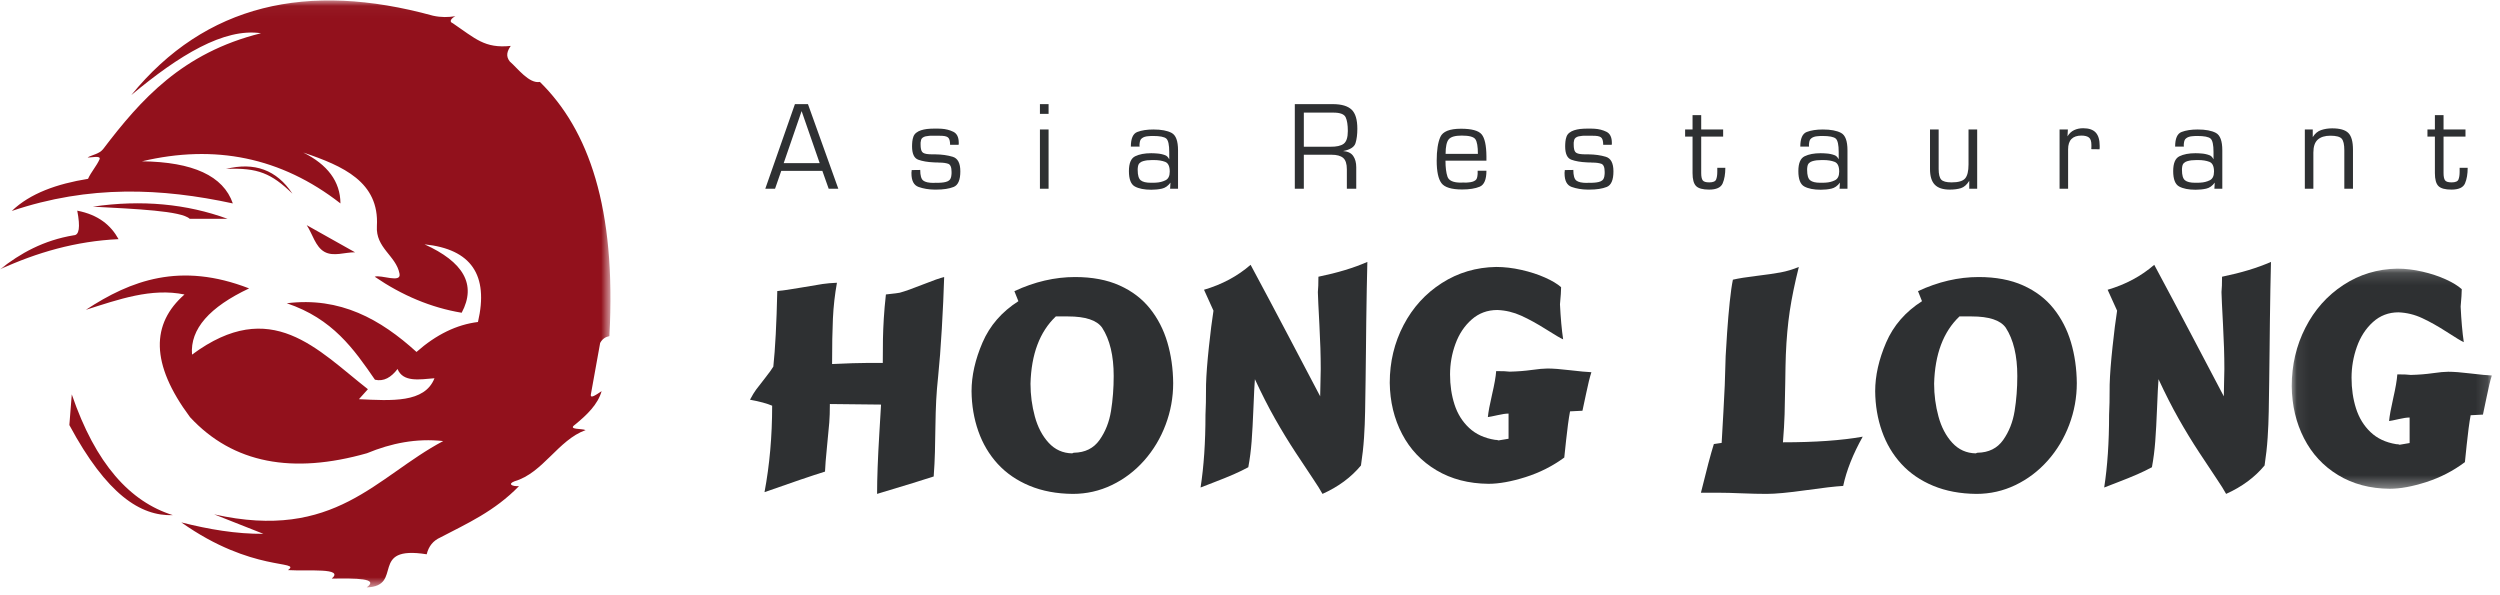 
<svg width="210px" height="50px" viewBox="0 0 210 50" version="1.1" xmlns="http://www.w3.org/2000/svg" xmlns:xlink="http://www.w3.org/1999/xlink">
    <defs>
        <polygon id="path-1" points="0 0.037 51.279 0.037 51.279 49.341 0 49.341"></polygon>
        <polygon id="path-3" points="0.069 0.141 16.877 0.141 16.877 18.635 0.069 18.635"></polygon>
    </defs>
    <g id="Page-1" stroke="none" stroke-width="1" fill="none" fill-rule="evenodd">
        <g id="logo">
            <g id="Sign">
                <g id="Fill-1-Clipped">
                    <mask id="mask-2" fill="white">
                        <use xlink:href="#path-1"></use>
                    </mask>
                    <g id="path-1"></g>
                    <path d="M0.988,17.722 C2.539,16.236 4.783,15.444 7.395,15.022 C7.64,14.463 8.12,13.935 8.365,13.376 C8.494,13.023 7.613,13.263 7.355,13.223 C7.79,12.991 8.338,12.928 8.661,12.527 C11.826,8.362 15.313,4.434 21.925,2.792 C18.824,2.331 15.055,4.627 11.028,7.987 C17.244,0.366 25.804,-1.586 36.373,1.319 C37.044,1.468 37.661,1.457 38.251,1.36 C37.932,1.521 37.673,1.82 38.036,1.953 C39.93,3.234 40.705,4.087 42.903,3.855 C42.62,4.27 42.45,4.695 42.822,5.164 C43.481,5.734 44.439,7.049 45.352,6.882 C49.443,10.899 51.778,17.454 51.189,28.234 C50.884,28.299 50.609,28.443 50.413,28.807 C50.155,30.239 49.896,31.671 49.638,33.102 C49.544,33.552 50.07,33.164 50.536,32.857 C50.221,33.965 49.315,34.845 48.291,35.679 C47.672,36.115 48.889,35.979 49.189,36.129 C46.886,36.957 45.614,39.729 43.23,40.424 C42.621,40.653 43.007,40.874 43.597,40.833 C41.537,42.952 39.244,43.968 36.985,45.149 C36.388,45.416 36.005,45.884 35.843,46.56 C30.918,45.777 33.964,49.248 30.802,49.341 C31.868,48.575 29.928,48.574 27.864,48.605 C28.956,47.67 25.859,47.994 24.19,47.889 C25.377,47.034 21.197,48.111 15.232,43.881 C17.531,44.464 19.83,44.858 22.129,44.842 C20.748,44.296 19.368,43.751 17.987,43.206 C28.153,45.483 31.587,40.036 37.23,37.049 C34.977,36.802 32.858,37.228 30.823,38.072 C24.592,39.84 19.585,38.949 15.966,35.045 C12.602,30.528 12.712,27.182 15.497,24.737 C12.716,24.165 9.965,25.149 7.212,26.026 C10.99,23.542 15.157,21.983 20.925,24.226 C17.617,25.786 15.955,27.629 16.13,29.789 C22.791,24.849 26.668,29.383 30.904,32.693 C30.653,32.973 30.401,33.252 30.149,33.532 C32.878,33.658 35.676,33.865 36.496,31.773 C35.221,31.879 33.857,32.123 33.394,30.996 C32.86,31.693 32.247,32.071 31.496,31.896 C29.728,29.329 27.948,26.77 24.088,25.473 C28.577,24.914 31.967,26.821 34.986,29.564 C36.652,28.093 38.374,27.265 40.149,27.048 C41.067,23.106 39.584,20.922 35.659,20.524 C38.898,21.988 40.059,23.879 38.781,26.271 C36.208,25.842 33.777,24.818 31.476,23.244 C31.993,23.046 33.744,23.83 33.557,22.978 C33.265,21.472 31.544,20.834 31.659,18.99 C31.872,15.283 28.822,13.941 25.476,12.813 C27.501,13.825 28.586,15.231 28.598,17.088 C23.595,13.187 18.017,12.106 11.926,13.55 C16.205,13.602 18.762,14.773 19.558,17.088 C13.602,15.799 7.488,15.519 0.988,17.722 M18.984,14.191 C21.362,13.598 23.235,14.258 24.566,16.27 C22.805,14.569 21.656,14.067 18.984,14.191 M25.166,2.252 C32.648,0.387 38.544,2.466 42.732,8.798 C37.189,3.444 33.573,1.862 25.166,2.252 M7.795,17.359 C11.916,16.759 15.681,17.127 19.121,18.382 L15.938,18.382 C15.248,17.712 11.407,17.554 7.795,17.359 M6.489,17.696 C8.275,18.044 9.316,18.924 9.959,20.089 C6.373,20.254 3.096,21.206 0,22.625 C1.707,21.275 3.652,20.185 6.204,19.762 C6.636,19.749 6.765,19.127 6.489,17.696 M25.764,18.913 C27.117,19.673 28.471,20.434 29.825,21.194 C28.968,21.18 28.018,21.582 27.253,21.153 C26.489,20.724 26.26,19.66 25.764,18.913 M14.52,43.272 C11.814,43.371 8.967,41.552 5.826,35.705 C5.894,34.846 5.962,33.987 6.03,33.128 C8.034,38.991 10.937,42.153 14.52,43.272" id="Fill-1" fill="#92111C" fill-rule="nonzero" mask="url(#mask-2)"></path>
                </g>
            </g>
            <g id="Text" transform="translate(63, 8)">
                <path d="M2.292,16.447 C2.716,16.412 3.37,16.318 4.256,16.163 C5.141,16.009 5.757,15.907 6.1,15.856 C6.444,15.805 6.845,15.77 7.303,15.751 C7.125,16.742 7.012,17.742 6.965,18.753 C6.918,19.763 6.895,21.039 6.895,22.579 C8.202,22.518 9.197,22.486 9.882,22.486 L11.154,22.486 C11.154,21.659 11.159,20.986 11.168,20.468 C11.178,19.948 11.201,19.382 11.238,18.767 C11.275,18.153 11.334,17.475 11.416,16.734 C12.135,16.656 12.525,16.607 12.583,16.587 C13.046,16.459 13.698,16.227 14.54,15.891 C15.382,15.556 15.972,15.349 16.31,15.271 C16.271,16.59 16.205,18.041 16.112,19.625 C16.019,21.209 15.918,22.521 15.809,23.563 C15.727,24.332 15.671,25.028 15.639,25.655 C15.608,26.281 15.587,27.002 15.575,27.817 C15.564,28.632 15.55,29.353 15.534,29.979 C15.519,30.605 15.484,31.287 15.43,32.024 C14.706,32.266 13.121,32.753 10.675,33.487 C10.675,32.828 10.691,32.078 10.722,31.237 C10.753,30.396 10.8,29.449 10.865,28.393 C10.929,27.338 10.977,26.535 11.008,25.985 L6.709,25.938 C6.709,26.563 6.692,27.08 6.659,27.492 C6.626,27.904 6.562,28.583 6.467,29.528 C6.372,30.474 6.316,31.17 6.301,31.614 C5.209,31.954 3.515,32.529 1.219,33.341 C1.647,31.063 1.861,28.642 1.861,26.079 C1.429,25.892 0.809,25.724 0,25.576 C0.194,25.209 0.365,24.928 0.51,24.733 C0.656,24.538 0.905,24.216 1.257,23.768 C1.609,23.319 1.844,22.995 1.96,22.796 C2.119,21.31 2.23,19.194 2.292,16.447" id="Fill-4" fill="#2E3032" fill-rule="nonzero"></path>
                <path d="M23.562,24.232 C23.562,25.171 23.683,26.088 23.926,26.983 C24.169,27.878 24.556,28.615 25.086,29.192 C25.616,29.77 26.277,30.068 27.067,30.083 C27.102,30.059 27.133,30.045 27.16,30.039 C27.187,30.033 27.204,30.03 27.212,30.03 C28.149,30.014 28.864,29.658 29.358,28.963 C29.852,28.266 30.174,27.453 30.324,26.523 C30.474,25.593 30.55,24.613 30.55,23.582 C30.55,21.876 30.226,20.523 29.578,19.524 C29.131,18.895 28.176,18.58 26.714,18.58 L25.69,18.58 C24.337,19.866 23.627,21.75 23.562,24.232 M22.544,17.3 L22.208,16.457 C23.905,15.666 25.604,15.271 27.305,15.271 C28.747,15.271 29.991,15.506 31.038,15.976 C32.085,16.446 32.938,17.093 33.595,17.916 C34.253,18.74 34.74,19.684 35.056,20.748 C35.372,21.812 35.536,22.958 35.547,24.184 C35.547,25.388 35.336,26.553 34.911,27.679 C34.487,28.806 33.886,29.808 33.11,30.685 C32.332,31.562 31.428,32.248 30.396,32.744 C29.365,33.239 28.27,33.487 27.114,33.487 C25.76,33.475 24.55,33.248 23.484,32.806 C22.418,32.363 21.526,31.751 20.808,30.968 C20.091,30.185 19.548,29.27 19.18,28.222 C18.812,27.174 18.622,26.054 18.61,24.863 C18.61,23.561 18.917,22.198 19.53,20.775 C20.143,19.351 21.148,18.193 22.544,17.3" id="Fill-6" fill="#2E3032" fill-rule="nonzero"></path>
                <path d="M38.932,18.098 L38.137,16.34 C39.65,15.896 40.955,15.197 42.051,14.244 C42.288,14.673 42.815,15.662 43.635,17.21 C44.454,18.759 45.005,19.799 45.286,20.331 C45.567,20.863 45.944,21.579 46.415,22.478 C46.887,23.377 47.38,24.316 47.895,25.292 C47.895,25.018 47.903,24.627 47.919,24.119 C47.934,23.611 47.942,23.238 47.942,22.999 C47.942,21.895 47.904,20.64 47.827,19.232 C47.751,17.824 47.709,16.926 47.701,16.537 C47.732,16.244 47.747,15.813 47.747,15.245 C49.352,14.915 50.721,14.501 51.858,14 C51.842,14.56 51.825,15.322 51.808,16.287 C51.79,17.252 51.776,18.152 51.766,18.988 C51.756,19.824 51.749,20.586 51.742,21.275 C51.737,21.964 51.726,22.856 51.71,23.952 C51.695,24.984 51.681,25.859 51.669,26.576 C51.657,27.292 51.627,28.025 51.578,28.773 C51.528,29.522 51.443,30.297 51.321,31.099 C50.495,32.095 49.419,32.891 48.09,33.487 C47.925,33.181 47.655,32.751 47.282,32.197 C46.908,31.644 46.424,30.913 45.829,30.006 C45.233,29.099 44.657,28.154 44.101,27.171 C43.544,26.188 42.981,25.082 42.411,23.851 C42.376,24.283 42.336,25.073 42.291,26.221 C42.245,27.368 42.194,28.319 42.137,29.071 C42.08,29.823 41.987,30.549 41.857,31.248 C41.484,31.45 41.075,31.648 40.631,31.843 C40.186,32.038 39.62,32.267 38.932,32.531 C38.244,32.795 37.883,32.935 37.848,32.951 C38.123,31.18 38.26,29.147 38.26,26.852 C38.292,26.316 38.308,25.463 38.308,24.292 C38.331,23.473 38.411,22.428 38.546,21.156 C38.682,19.883 38.811,18.864 38.932,18.098" id="Fill-8" fill="#2E3032" fill-rule="nonzero"></path>
                <path d="M62.779,18.04 C61.943,18.04 61.222,18.307 60.617,18.842 C60.011,19.376 59.558,20.059 59.256,20.889 C58.954,21.718 58.804,22.573 58.804,23.456 C58.804,24.365 58.929,25.209 59.182,25.988 C59.434,26.767 59.843,27.419 60.407,27.946 C60.971,28.473 61.696,28.807 62.584,28.947 C62.714,28.947 62.81,28.963 62.874,28.994 C62.98,28.979 63.124,28.955 63.305,28.924 C63.487,28.893 63.625,28.869 63.719,28.854 L63.719,26.741 C63.491,26.741 63.179,26.786 62.785,26.876 C62.391,26.965 62.122,27.018 61.98,27.034 C62.02,26.613 62.138,25.979 62.335,25.132 C62.532,24.285 62.647,23.632 62.679,23.172 C63.211,23.172 63.591,23.188 63.82,23.219 C64.487,23.203 65.104,23.155 65.672,23.075 C66.24,22.996 66.68,22.955 66.991,22.955 C67.453,22.955 68.086,23.003 68.89,23.099 C69.695,23.194 70.29,23.25 70.677,23.265 C70.543,23.679 70.395,24.279 70.233,25.065 C70.072,25.851 69.969,26.33 69.926,26.502 L68.884,26.554 C68.829,26.835 68.771,27.204 68.71,27.66 C68.648,28.117 68.597,28.556 68.553,28.98 C68.509,29.403 68.458,29.888 68.399,30.434 C67.413,31.155 66.328,31.704 65.142,32.078 C63.957,32.452 62.919,32.64 62.028,32.64 C60.367,32.624 58.912,32.245 57.662,31.502 C56.412,30.758 55.45,29.744 54.778,28.459 C54.105,27.173 53.759,25.739 53.739,24.155 C53.739,22.403 54.126,20.788 54.899,19.31 C55.672,17.831 56.743,16.654 58.111,15.778 C59.48,14.902 61.002,14.451 62.679,14.424 C63.361,14.424 64.068,14.506 64.799,14.672 C65.531,14.837 66.19,15.051 66.775,15.312 C67.361,15.572 67.814,15.843 68.133,16.124 C68.133,16.412 68.102,16.891 68.038,17.561 C68.094,18.713 68.182,19.694 68.304,20.506 C68.099,20.42 67.623,20.141 66.876,19.668 C66.128,19.196 65.433,18.813 64.788,18.52 C64.143,18.227 63.473,18.067 62.779,18.04" id="Fill-10" fill="#2E3032" fill-rule="nonzero"></path>
                <path d="M82.564,15.493 C83.04,15.383 83.697,15.278 84.536,15.177 C85.374,15.075 86.051,14.978 86.567,14.883 C87.083,14.787 87.594,14.634 88.102,14.424 C87.76,15.788 87.506,17.023 87.34,18.129 C87.175,19.234 87.064,20.462 87.01,21.81 C86.99,22.349 86.973,23.144 86.96,24.194 C86.946,25.246 86.928,26.116 86.906,26.806 C86.885,27.497 86.838,28.28 86.767,29.154 C89.468,29.154 91.702,28.996 93.469,28.68 C92.65,30.145 92.103,31.524 91.828,32.817 C91.179,32.854 90.128,32.975 88.678,33.18 C87.227,33.384 86.132,33.487 85.392,33.487 C84.79,33.487 84.095,33.471 83.308,33.439 C82.52,33.406 81.892,33.39 81.424,33.39 L79.877,33.39 C80.35,31.463 80.711,30.099 80.964,29.3 L81.619,29.203 C81.674,28.207 81.724,27.32 81.769,26.542 C81.815,25.764 81.851,25.043 81.879,24.377 C81.906,23.711 81.932,22.889 81.955,21.914 C81.975,21.492 82.016,20.826 82.079,19.915 C82.142,19.003 82.215,18.153 82.298,17.361 C82.381,16.569 82.469,15.946 82.564,15.493" id="Fill-12" fill="#2E3032" fill-rule="nonzero"></path>
                <path d="M99.466,24.232 C99.466,25.171 99.587,26.088 99.831,26.983 C100.073,27.878 100.46,28.615 100.99,29.192 C101.521,29.77 102.181,30.068 102.971,30.083 C103.006,30.059 103.037,30.045 103.064,30.039 C103.091,30.033 103.109,30.03 103.116,30.03 C104.053,30.014 104.769,29.658 105.263,28.963 C105.756,28.266 106.078,27.453 106.228,26.523 C106.378,25.593 106.454,24.613 106.454,23.582 C106.454,21.876 106.13,20.523 105.482,19.524 C105.035,18.895 104.08,18.58 102.619,18.58 L101.595,18.58 C100.241,19.866 99.531,21.75 99.466,24.232 M98.448,17.3 L98.112,16.457 C99.809,15.666 101.508,15.271 103.209,15.271 C104.651,15.271 105.896,15.506 106.943,15.976 C107.989,16.446 108.842,17.093 109.499,17.916 C110.157,18.74 110.644,19.684 110.96,20.748 C111.277,21.812 111.44,22.958 111.452,24.184 C111.452,25.388 111.24,26.553 110.816,27.679 C110.391,28.806 109.791,29.808 109.014,30.685 C108.236,31.562 107.332,32.248 106.3,32.744 C105.269,33.239 104.175,33.487 103.018,33.487 C101.664,33.475 100.454,33.248 99.388,32.806 C98.322,32.363 97.43,31.751 96.713,30.968 C95.995,30.185 95.452,29.27 95.084,28.222 C94.716,27.174 94.526,26.054 94.515,24.863 C94.515,23.561 94.821,22.198 95.434,20.775 C96.047,19.351 97.052,18.193 98.448,17.3" id="Fill-14" fill="#2E3032" fill-rule="nonzero"></path>
                <path d="M114.837,18.098 L114.041,16.34 C115.554,15.896 116.859,15.197 117.956,14.244 C118.192,14.673 118.72,15.662 119.539,17.21 C120.359,18.759 120.909,19.799 121.19,20.331 C121.471,20.863 121.848,21.579 122.319,22.478 C122.791,23.377 123.284,24.316 123.8,25.292 C123.8,25.018 123.808,24.627 123.823,24.119 C123.839,23.611 123.847,23.238 123.847,22.999 C123.847,21.895 123.809,20.64 123.731,19.232 C123.655,17.824 123.613,16.926 123.605,16.537 C123.636,16.244 123.652,15.813 123.652,15.245 C125.256,14.915 126.626,14.501 127.762,14 C127.746,14.56 127.73,15.322 127.712,16.287 C127.694,17.252 127.68,18.152 127.671,18.988 C127.661,19.824 127.653,20.586 127.647,21.275 C127.641,21.964 127.63,22.856 127.614,23.952 C127.599,24.984 127.585,25.859 127.574,26.576 C127.562,27.292 127.531,28.025 127.482,28.773 C127.433,29.522 127.347,30.297 127.225,31.099 C126.4,32.095 125.323,32.891 123.994,33.487 C123.829,33.181 123.56,32.751 123.186,32.197 C122.813,31.644 122.329,30.913 121.733,30.006 C121.137,29.099 120.562,28.154 120.005,27.171 C119.449,26.188 118.886,25.082 118.316,23.851 C118.28,24.283 118.24,25.073 118.195,26.221 C118.15,27.368 118.098,28.319 118.041,29.071 C117.985,29.823 117.891,30.549 117.761,31.248 C117.388,31.45 116.979,31.648 116.535,31.843 C116.091,32.038 115.524,32.267 114.837,32.531 C114.149,32.795 113.787,32.935 113.752,32.951 C114.027,31.18 114.164,29.147 114.164,26.852 C114.196,26.316 114.212,25.463 114.212,24.292 C114.235,23.473 114.315,22.428 114.451,21.156 C114.586,19.883 114.715,18.864 114.837,18.098" id="Fill-16" fill="#2E3032" fill-rule="nonzero"></path>
                <g id="Group-20" transform="translate(129.435, 14.424)">
                    <g id="Fill-18-Clipped">
                        <mask id="mask-4" fill="white">
                            <use xlink:href="#path-3"></use>
                        </mask>
                        <g id="path-3"></g>
                        <path d="M9.04,3.812 C8.21,3.812 7.495,4.084 6.894,4.627 C6.294,5.169 5.844,5.862 5.544,6.704 C5.244,7.546 5.095,8.415 5.095,9.311 C5.095,10.234 5.22,11.091 5.47,11.882 C5.721,12.672 6.126,13.335 6.686,13.87 C7.245,14.405 7.966,14.744 8.846,14.886 C8.976,14.886 9.071,14.902 9.134,14.934 C9.239,14.918 9.383,14.894 9.562,14.862 C9.742,14.831 9.88,14.807 9.973,14.791 L9.973,12.647 C9.747,12.647 9.437,12.692 9.045,12.783 C8.655,12.874 8.388,12.927 8.247,12.944 C8.287,12.516 8.404,11.872 8.599,11.013 C8.795,10.153 8.909,9.49 8.94,9.023 C9.468,9.023 9.846,9.038 10.073,9.07 C10.735,9.054 11.347,9.005 11.911,8.924 C12.475,8.843 12.911,8.803 13.22,8.803 C13.678,8.803 14.306,8.851 15.104,8.948 C15.903,9.045 16.494,9.102 16.878,9.117 C16.745,9.537 16.598,10.146 16.438,10.944 C16.277,11.743 16.175,12.229 16.132,12.403 L15.099,12.456 C15.044,12.741 14.987,13.116 14.926,13.579 C14.865,14.043 14.813,14.489 14.77,14.919 C14.727,15.349 14.676,15.841 14.617,16.395 C13.639,17.128 12.562,17.685 11.386,18.065 C10.209,18.445 9.179,18.635 8.294,18.635 C6.647,18.619 5.203,18.234 3.962,17.48 C2.721,16.725 1.767,15.695 1.1,14.39 C0.432,13.085 0.089,11.629 0.069,10.021 C0.069,8.242 0.453,6.602 1.22,5.101 C1.987,3.6 3.05,2.405 4.408,1.516 C5.766,0.627 7.277,0.168 8.94,0.141 C9.617,0.141 10.319,0.225 11.045,0.392 C11.771,0.561 12.425,0.777 13.006,1.042 C13.587,1.307 14.036,1.581 14.353,1.867 C14.353,2.159 14.322,2.646 14.259,3.326 C14.314,4.495 14.402,5.492 14.523,6.316 C14.32,6.229 13.847,5.946 13.106,5.465 C12.364,4.986 11.673,4.597 11.033,4.3 C10.394,4.002 9.729,3.84 9.04,3.812" id="Fill-18" fill="#2E3032" fill-rule="nonzero" mask="url(#mask-4)"></path>
                    </g>
                </g>
                <path d="M6.077,6.351 L2.626,6.351 L2.104,7.853 L1.285,7.853 L3.773,0.747 L4.869,0.747 L7.418,7.853 L6.609,7.853 L6.077,6.351 Z M5.852,5.701 L4.336,1.332 L2.831,5.701 L5.852,5.701 Z M17.524,4.166 L16.808,4.166 C16.808,3.904 16.767,3.715 16.685,3.602 C16.603,3.488 16.425,3.424 16.152,3.41 C16.022,3.403 15.891,3.399 15.758,3.399 C15.625,3.399 15.49,3.399 15.354,3.399 C15.306,3.399 15.256,3.399 15.205,3.399 C15.154,3.399 15.101,3.403 15.046,3.41 C14.944,3.417 14.845,3.431 14.749,3.453 C14.654,3.474 14.569,3.513 14.494,3.57 C14.432,3.619 14.391,3.68 14.371,3.751 C14.35,3.822 14.336,3.897 14.33,3.975 C14.33,4.003 14.33,4.032 14.33,4.06 C14.33,4.088 14.33,4.117 14.33,4.145 C14.33,4.451 14.376,4.658 14.468,4.769 C14.56,4.878 14.753,4.941 15.046,4.955 C15.135,4.962 15.226,4.966 15.318,4.966 C15.41,4.966 15.5,4.966 15.589,4.966 C16.115,4.973 16.592,5.04 17.023,5.168 C17.453,5.296 17.668,5.704 17.668,6.393 C17.668,7.118 17.48,7.555 17.104,7.704 C16.729,7.853 16.244,7.927 15.651,7.927 C15.623,7.927 15.596,7.927 15.569,7.927 C15.541,7.927 15.514,7.927 15.486,7.927 C15.002,7.92 14.56,7.845 14.161,7.704 C13.761,7.562 13.562,7.182 13.562,6.564 C13.562,6.542 13.562,6.519 13.562,6.494 C13.562,6.47 13.565,6.447 13.572,6.425 C13.572,6.404 13.574,6.381 13.577,6.356 C13.58,6.331 13.582,6.308 13.582,6.286 L14.299,6.276 C14.299,6.738 14.383,7.034 14.55,7.166 C14.717,7.297 15.009,7.363 15.425,7.363 L15.599,7.352 C15.668,7.359 15.743,7.361 15.825,7.357 C15.906,7.354 15.992,7.348 16.08,7.341 C16.197,7.334 16.313,7.316 16.429,7.288 C16.545,7.26 16.64,7.217 16.715,7.16 C16.784,7.111 16.833,7.043 16.864,6.958 C16.895,6.873 16.913,6.784 16.92,6.692 C16.927,6.649 16.931,6.606 16.931,6.564 C16.931,6.521 16.931,6.478 16.931,6.436 C16.931,6.045 16.833,5.818 16.638,5.754 C16.444,5.69 16.203,5.658 15.917,5.658 C15.91,5.658 15.903,5.658 15.896,5.658 C15.889,5.658 15.883,5.658 15.876,5.658 C15.835,5.651 15.792,5.647 15.748,5.647 C15.703,5.647 15.657,5.647 15.609,5.647 C15.575,5.647 15.541,5.645 15.507,5.642 C15.473,5.639 15.439,5.637 15.405,5.637 C14.913,5.615 14.492,5.543 14.14,5.418 C13.789,5.294 13.613,4.92 13.613,4.294 C13.613,4.231 13.615,4.165 13.618,4.097 C13.621,4.03 13.626,3.961 13.633,3.889 C13.647,3.747 13.678,3.611 13.725,3.479 C13.773,3.348 13.852,3.24 13.961,3.154 C14.077,3.062 14.213,2.991 14.371,2.941 C14.528,2.892 14.691,2.856 14.862,2.835 C14.978,2.821 15.092,2.812 15.205,2.808 C15.318,2.804 15.422,2.803 15.517,2.803 C15.606,2.803 15.697,2.803 15.789,2.803 C15.881,2.803 15.975,2.806 16.07,2.813 C16.439,2.835 16.775,2.92 17.079,3.069 C17.383,3.218 17.535,3.527 17.535,3.996 C17.535,4.01 17.535,4.026 17.535,4.044 C17.535,4.062 17.535,4.078 17.535,4.092 C17.528,4.106 17.524,4.12 17.524,4.135 C17.524,4.149 17.524,4.163 17.524,4.177 L17.524,4.166 Z M25.081,2.877 L25.081,7.853 L24.354,7.853 L24.354,2.877 L25.081,2.877 Z M25.081,0.747 L25.081,1.567 L24.354,1.567 L24.354,0.747 L25.081,0.747 Z M32.729,4.316 L31.992,4.316 C31.992,3.634 32.173,3.224 32.535,3.085 C32.897,2.947 33.347,2.877 33.886,2.877 C34.548,2.877 35.059,2.973 35.417,3.165 C35.775,3.357 35.955,3.843 35.955,4.625 L35.955,7.853 L35.289,7.853 L35.32,7.341 C35.115,7.618 34.875,7.787 34.598,7.847 C34.322,7.908 34.026,7.938 33.712,7.938 C33.125,7.938 32.664,7.847 32.33,7.666 C31.996,7.485 31.829,7.054 31.829,6.372 C31.829,5.711 32.004,5.296 32.356,5.125 C32.707,4.955 33.153,4.87 33.692,4.87 C33.767,4.87 33.845,4.872 33.927,4.875 C34.009,4.878 34.091,4.884 34.173,4.891 C34.296,4.898 34.417,4.914 34.537,4.939 C34.656,4.964 34.77,4.998 34.88,5.04 C34.955,5.069 35.019,5.113 35.074,5.173 C35.129,5.234 35.176,5.303 35.217,5.381 L35.217,4.774 C35.217,4.17 35.135,3.793 34.972,3.644 C34.808,3.495 34.432,3.421 33.845,3.421 C33.791,3.421 33.726,3.422 33.651,3.426 C33.576,3.43 33.504,3.435 33.436,3.442 C33.333,3.449 33.238,3.467 33.149,3.495 C33.061,3.524 32.985,3.563 32.924,3.613 C32.856,3.662 32.808,3.724 32.781,3.799 C32.753,3.873 32.736,3.953 32.729,4.039 C32.722,4.06 32.719,4.083 32.719,4.108 C32.719,4.133 32.719,4.156 32.719,4.177 C32.719,4.198 32.719,4.222 32.719,4.246 C32.719,4.271 32.722,4.298 32.729,4.326 L32.729,4.316 Z M32.566,6.281 C32.566,6.72 32.651,7.007 32.821,7.146 C32.992,7.283 33.275,7.352 33.672,7.352 C33.74,7.352 33.811,7.352 33.886,7.352 C33.961,7.352 34.036,7.348 34.112,7.341 C34.398,7.327 34.661,7.262 34.9,7.144 C35.139,7.027 35.258,6.784 35.258,6.414 C35.258,5.967 35.129,5.693 34.869,5.594 C34.61,5.495 34.299,5.445 33.937,5.445 L33.764,5.445 C33.702,5.452 33.637,5.456 33.569,5.456 C33.501,5.456 33.432,5.459 33.364,5.466 C33.248,5.481 33.134,5.504 33.021,5.536 C32.909,5.567 32.815,5.617 32.74,5.688 C32.685,5.731 32.646,5.788 32.622,5.859 C32.598,5.93 32.583,6.003 32.576,6.081 C32.569,6.116 32.566,6.152 32.566,6.187 C32.566,6.223 32.566,6.256 32.566,6.292 L32.566,6.281 Z M45.764,7.853 L45.764,0.747 L48.999,0.747 C49.709,0.754 50.223,0.91 50.541,1.215 C50.858,1.521 51.017,2.054 51.017,2.813 C51.017,3.289 50.966,3.692 50.863,4.023 C50.761,4.353 50.413,4.575 49.819,4.689 C50.215,4.717 50.498,4.854 50.668,5.099 C50.839,5.344 50.925,5.662 50.925,6.052 L50.925,7.853 L50.136,7.853 L50.136,6.223 C50.136,5.761 50.032,5.441 49.824,5.264 C49.615,5.086 49.29,4.998 48.846,4.998 L46.522,4.998 L46.522,7.853 L45.764,7.853 Z M46.522,4.326 L48.744,4.326 C49.263,4.333 49.638,4.25 49.87,4.076 C50.102,3.902 50.218,3.545 50.218,3.005 C50.218,2.494 50.156,2.109 50.034,1.849 C49.911,1.59 49.57,1.46 49.01,1.46 L46.522,1.46 L46.522,4.326 Z M61.122,6.34 L61.86,6.34 C61.86,7.078 61.672,7.526 61.297,7.682 C60.921,7.838 60.43,7.916 59.822,7.916 C58.928,7.916 58.348,7.739 58.082,7.384 C57.816,7.029 57.682,6.4 57.682,5.498 C57.682,4.632 57.785,3.967 57.989,3.506 C58.194,3.044 58.771,2.813 59.72,2.813 C60.614,2.813 61.192,2.97 61.455,3.282 C61.718,3.595 61.853,4.212 61.86,5.136 L61.86,5.498 L58.42,5.498 C58.42,6.059 58.476,6.507 58.588,6.841 C58.701,7.174 59.078,7.341 59.72,7.341 L59.914,7.331 C59.983,7.338 60.056,7.341 60.135,7.341 C60.213,7.341 60.297,7.334 60.385,7.32 C60.488,7.313 60.587,7.295 60.682,7.267 C60.778,7.239 60.86,7.199 60.928,7.149 C60.996,7.1 61.042,7.034 61.066,6.952 C61.09,6.871 61.105,6.787 61.112,6.702 C61.119,6.674 61.122,6.642 61.122,6.606 C61.122,6.571 61.122,6.539 61.122,6.51 L61.122,6.34 Z M61.143,4.923 C61.143,4.312 61.073,3.904 60.933,3.698 C60.793,3.492 60.409,3.389 59.781,3.389 C59.228,3.389 58.865,3.495 58.691,3.707 C58.517,3.918 58.43,4.323 58.43,4.923 L61.143,4.923 Z M72.386,4.166 L71.669,4.166 C71.669,3.904 71.628,3.715 71.546,3.602 C71.464,3.488 71.286,3.424 71.014,3.41 C70.884,3.403 70.752,3.399 70.619,3.399 C70.486,3.399 70.351,3.399 70.215,3.399 C70.167,3.399 70.117,3.399 70.066,3.399 C70.015,3.399 69.962,3.403 69.908,3.41 C69.805,3.417 69.706,3.431 69.611,3.453 C69.515,3.474 69.43,3.513 69.355,3.57 C69.294,3.619 69.253,3.68 69.232,3.751 C69.211,3.822 69.198,3.897 69.191,3.975 C69.191,4.003 69.191,4.032 69.191,4.06 C69.191,4.088 69.191,4.117 69.191,4.145 C69.191,4.451 69.237,4.658 69.329,4.769 C69.421,4.878 69.614,4.941 69.908,4.955 C69.996,4.962 70.087,4.966 70.179,4.966 C70.271,4.966 70.362,4.966 70.45,4.966 C70.976,4.973 71.454,5.04 71.884,5.168 C72.314,5.296 72.529,5.704 72.529,6.393 C72.529,7.118 72.341,7.555 71.966,7.704 C71.59,7.853 71.106,7.927 70.512,7.927 C70.485,7.927 70.457,7.927 70.43,7.927 C70.403,7.927 70.375,7.927 70.348,7.927 C69.863,7.92 69.421,7.845 69.022,7.704 C68.623,7.562 68.423,7.182 68.423,6.564 C68.423,6.542 68.423,6.519 68.423,6.494 C68.423,6.47 68.426,6.447 68.433,6.425 C68.433,6.404 68.435,6.381 68.438,6.356 C68.442,6.331 68.443,6.308 68.443,6.286 L69.16,6.276 C69.16,6.738 69.244,7.034 69.411,7.166 C69.578,7.297 69.87,7.363 70.286,7.363 L70.461,7.352 C70.529,7.359 70.604,7.361 70.686,7.357 C70.768,7.354 70.853,7.348 70.942,7.341 C71.058,7.334 71.174,7.316 71.29,7.288 C71.406,7.26 71.501,7.217 71.577,7.16 C71.645,7.111 71.694,7.043 71.725,6.958 C71.756,6.873 71.775,6.784 71.781,6.692 C71.788,6.649 71.792,6.606 71.792,6.564 C71.792,6.521 71.792,6.478 71.792,6.436 C71.792,6.045 71.694,5.818 71.5,5.754 C71.305,5.69 71.065,5.658 70.778,5.658 C70.771,5.658 70.764,5.658 70.757,5.658 C70.75,5.658 70.744,5.658 70.737,5.658 C70.696,5.651 70.653,5.647 70.609,5.647 C70.565,5.647 70.519,5.647 70.471,5.647 C70.437,5.647 70.403,5.645 70.369,5.642 C70.334,5.639 70.3,5.637 70.266,5.637 C69.775,5.615 69.353,5.543 69.001,5.418 C68.65,5.294 68.474,4.92 68.474,4.294 C68.474,4.231 68.476,4.165 68.479,4.097 C68.483,4.03 68.488,3.961 68.495,3.889 C68.508,3.747 68.539,3.611 68.587,3.479 C68.635,3.348 68.713,3.24 68.822,3.154 C68.938,3.062 69.075,2.991 69.232,2.941 C69.389,2.892 69.553,2.856 69.723,2.835 C69.84,2.821 69.954,2.812 70.066,2.808 C70.179,2.804 70.283,2.803 70.379,2.803 C70.468,2.803 70.558,2.803 70.65,2.803 C70.742,2.803 70.836,2.806 70.932,2.813 C71.3,2.835 71.636,2.92 71.94,3.069 C72.244,3.218 72.396,3.527 72.396,3.996 C72.396,4.01 72.396,4.026 72.396,4.044 C72.396,4.062 72.396,4.078 72.396,4.092 C72.389,4.106 72.386,4.12 72.386,4.135 C72.386,4.149 72.386,4.163 72.386,4.177 L72.386,4.166 Z M81.744,2.877 L81.744,3.474 L79.901,3.474 L79.901,6.531 C79.901,6.823 79.942,7.027 80.024,7.144 C80.106,7.262 80.29,7.32 80.577,7.32 C80.898,7.32 81.091,7.239 81.155,7.075 C81.22,6.912 81.252,6.699 81.252,6.436 L81.252,6.095 L81.928,6.095 C81.928,6.621 81.853,7.057 81.703,7.405 C81.553,7.753 81.174,7.927 80.567,7.927 C80.034,7.927 79.669,7.828 79.471,7.629 C79.273,7.43 79.174,7.068 79.174,6.542 L79.174,3.474 L78.55,3.474 L78.55,2.877 L79.174,2.877 L79.174,1.673 L79.901,1.673 L79.901,2.877 L81.744,2.877 Z M88.963,4.316 L88.225,4.316 C88.225,3.634 88.407,3.224 88.768,3.085 C89.13,2.947 89.581,2.877 90.12,2.877 C90.782,2.877 91.292,2.973 91.65,3.165 C92.009,3.357 92.188,3.843 92.188,4.625 L92.188,7.853 L91.523,7.853 L91.553,7.341 C91.348,7.618 91.108,7.787 90.831,7.847 C90.555,7.908 90.26,7.938 89.946,7.938 C89.359,7.938 88.898,7.847 88.563,7.666 C88.229,7.485 88.062,7.054 88.062,6.372 C88.062,5.711 88.237,5.296 88.589,5.125 C88.941,4.955 89.386,4.87 89.925,4.87 C90,4.87 90.079,4.872 90.161,4.875 C90.243,4.878 90.325,4.884 90.406,4.891 C90.529,4.898 90.651,4.914 90.77,4.939 C90.889,4.964 91.004,4.998 91.113,5.04 C91.188,5.069 91.253,5.113 91.307,5.173 C91.362,5.234 91.41,5.303 91.451,5.381 L91.451,4.774 C91.451,4.17 91.369,3.793 91.205,3.644 C91.041,3.495 90.666,3.421 90.079,3.421 C90.024,3.421 89.959,3.422 89.884,3.426 C89.809,3.43 89.738,3.435 89.669,3.442 C89.567,3.449 89.471,3.467 89.383,3.495 C89.294,3.524 89.219,3.563 89.157,3.613 C89.089,3.662 89.041,3.724 89.014,3.799 C88.987,3.873 88.97,3.953 88.963,4.039 C88.956,4.06 88.953,4.083 88.953,4.108 C88.953,4.133 88.953,4.156 88.953,4.177 C88.953,4.198 88.953,4.222 88.953,4.246 C88.953,4.271 88.956,4.298 88.963,4.326 L88.963,4.316 Z M88.799,6.281 C88.799,6.72 88.884,7.007 89.055,7.146 C89.225,7.283 89.509,7.352 89.905,7.352 C89.973,7.352 90.045,7.352 90.12,7.352 C90.195,7.352 90.27,7.348 90.345,7.341 C90.632,7.327 90.895,7.262 91.133,7.144 C91.372,7.027 91.492,6.784 91.492,6.414 C91.492,5.967 91.362,5.693 91.103,5.594 C90.844,5.495 90.533,5.445 90.171,5.445 L89.997,5.445 C89.935,5.452 89.87,5.456 89.802,5.456 C89.734,5.456 89.666,5.459 89.598,5.466 C89.482,5.481 89.367,5.504 89.254,5.536 C89.142,5.567 89.048,5.617 88.973,5.688 C88.919,5.731 88.879,5.788 88.855,5.859 C88.831,5.93 88.816,6.003 88.809,6.081 C88.802,6.116 88.799,6.152 88.799,6.187 C88.799,6.223 88.799,6.256 88.799,6.292 L88.799,6.281 Z M103.083,2.877 L103.083,7.853 L102.417,7.853 L102.417,7.192 C102.212,7.519 101.979,7.723 101.716,7.805 C101.453,7.886 101.141,7.927 100.779,7.927 C100.206,7.927 99.786,7.789 99.52,7.512 C99.253,7.235 99.12,6.798 99.12,6.202 L99.12,2.877 L99.847,2.877 L99.847,6.191 C99.847,6.631 99.919,6.929 100.062,7.086 C100.206,7.242 100.495,7.32 100.933,7.32 C101.499,7.32 101.878,7.21 102.069,6.99 C102.26,6.77 102.356,6.379 102.356,5.818 L102.356,2.877 L103.083,2.877 Z M110.004,2.877 L110.701,2.877 L110.67,3.453 C110.813,3.211 111,3.037 111.228,2.93 C111.457,2.824 111.708,2.771 111.981,2.771 C112.465,2.771 112.819,2.892 113.04,3.133 C113.262,3.374 113.373,3.744 113.373,4.241 C113.373,4.291 113.373,4.339 113.373,4.385 C113.373,4.431 113.37,4.482 113.363,4.539 L112.667,4.529 C112.674,4.479 112.677,4.422 112.677,4.358 C112.677,4.294 112.677,4.231 112.677,4.166 C112.677,3.861 112.607,3.655 112.467,3.548 C112.327,3.442 112.117,3.389 111.837,3.389 C111.469,3.389 111.19,3.485 111.003,3.676 C110.815,3.868 110.721,4.159 110.721,4.55 L110.721,4.806 L110.721,7.853 L110.004,7.853 L110.004,2.877 Z M120.448,4.316 L119.711,4.316 C119.711,3.634 119.892,3.224 120.254,3.085 C120.616,2.947 121.066,2.877 121.605,2.877 C122.268,2.877 122.778,2.973 123.136,3.165 C123.494,3.357 123.674,3.843 123.674,4.625 L123.674,7.853 L123.008,7.853 L123.039,7.341 C122.834,7.618 122.594,7.787 122.317,7.847 C122.041,7.908 121.745,7.938 121.431,7.938 C120.844,7.938 120.383,7.847 120.049,7.666 C119.715,7.485 119.548,7.054 119.548,6.372 C119.548,5.711 119.723,5.296 120.075,5.125 C120.426,4.955 120.872,4.87 121.411,4.87 C121.486,4.87 121.564,4.872 121.646,4.875 C121.728,4.878 121.81,4.884 121.892,4.891 C122.015,4.898 122.136,4.914 122.255,4.939 C122.375,4.964 122.49,4.998 122.599,5.04 C122.674,5.069 122.738,5.113 122.793,5.173 C122.848,5.234 122.895,5.303 122.936,5.381 L122.936,4.774 C122.936,4.17 122.855,3.793 122.691,3.644 C122.527,3.495 122.151,3.421 121.564,3.421 C121.51,3.421 121.445,3.422 121.37,3.426 C121.295,3.43 121.223,3.435 121.155,3.442 C121.052,3.449 120.957,3.467 120.868,3.495 C120.78,3.524 120.705,3.563 120.643,3.613 C120.575,3.662 120.527,3.724 120.5,3.799 C120.472,3.873 120.455,3.953 120.448,4.039 C120.442,4.06 120.438,4.083 120.438,4.108 C120.438,4.133 120.438,4.156 120.438,4.177 C120.438,4.198 120.438,4.222 120.438,4.246 C120.438,4.271 120.442,4.298 120.448,4.326 L120.448,4.316 Z M120.285,6.281 C120.285,6.72 120.37,7.007 120.541,7.146 C120.711,7.283 120.994,7.352 121.391,7.352 C121.459,7.352 121.53,7.352 121.605,7.352 C121.68,7.352 121.756,7.348 121.831,7.341 C122.117,7.327 122.38,7.262 122.619,7.144 C122.858,7.027 122.977,6.784 122.977,6.414 C122.977,5.967 122.848,5.693 122.588,5.594 C122.329,5.495 122.018,5.445 121.657,5.445 L121.483,5.445 C121.421,5.452 121.356,5.456 121.288,5.456 C121.22,5.456 121.151,5.459 121.083,5.466 C120.967,5.481 120.853,5.504 120.74,5.536 C120.628,5.567 120.534,5.617 120.459,5.688 C120.404,5.731 120.365,5.788 120.341,5.859 C120.317,5.93 120.302,6.003 120.295,6.081 C120.288,6.116 120.285,6.152 120.285,6.187 C120.285,6.223 120.285,6.256 120.285,6.292 L120.285,6.281 Z M130.606,2.877 L131.271,2.877 L131.271,3.517 C131.456,3.218 131.691,3.021 131.978,2.925 C132.264,2.829 132.572,2.781 132.899,2.781 C133.548,2.781 134.002,2.911 134.261,3.17 C134.521,3.43 134.65,3.897 134.65,4.571 L134.65,7.853 L133.923,7.853 L133.923,4.625 C133.923,4.135 133.848,3.808 133.698,3.644 C133.548,3.481 133.231,3.399 132.746,3.399 C132.288,3.399 131.937,3.51 131.691,3.73 C131.446,3.95 131.323,4.312 131.323,4.816 L131.323,7.853 L130.606,7.853 L130.606,2.877 Z M144.101,2.877 L144.101,3.474 L142.258,3.474 L142.258,6.531 C142.258,6.823 142.299,7.027 142.381,7.144 C142.463,7.262 142.647,7.32 142.934,7.32 C143.254,7.32 143.447,7.239 143.512,7.075 C143.577,6.912 143.609,6.699 143.609,6.436 L143.609,6.095 L144.285,6.095 C144.285,6.621 144.21,7.057 144.06,7.405 C143.91,7.753 143.531,7.927 142.923,7.927 C142.391,7.927 142.026,7.828 141.828,7.629 C141.63,7.43 141.531,7.068 141.531,6.542 L141.531,3.474 L140.906,3.474 L140.906,2.877 L141.531,2.877 L141.531,1.673 L142.258,1.673 L142.258,2.877 L144.101,2.877 Z" id="Fill-10" fill="#2E3032"></path>
            </g>
        </g>
    </g>
</svg>